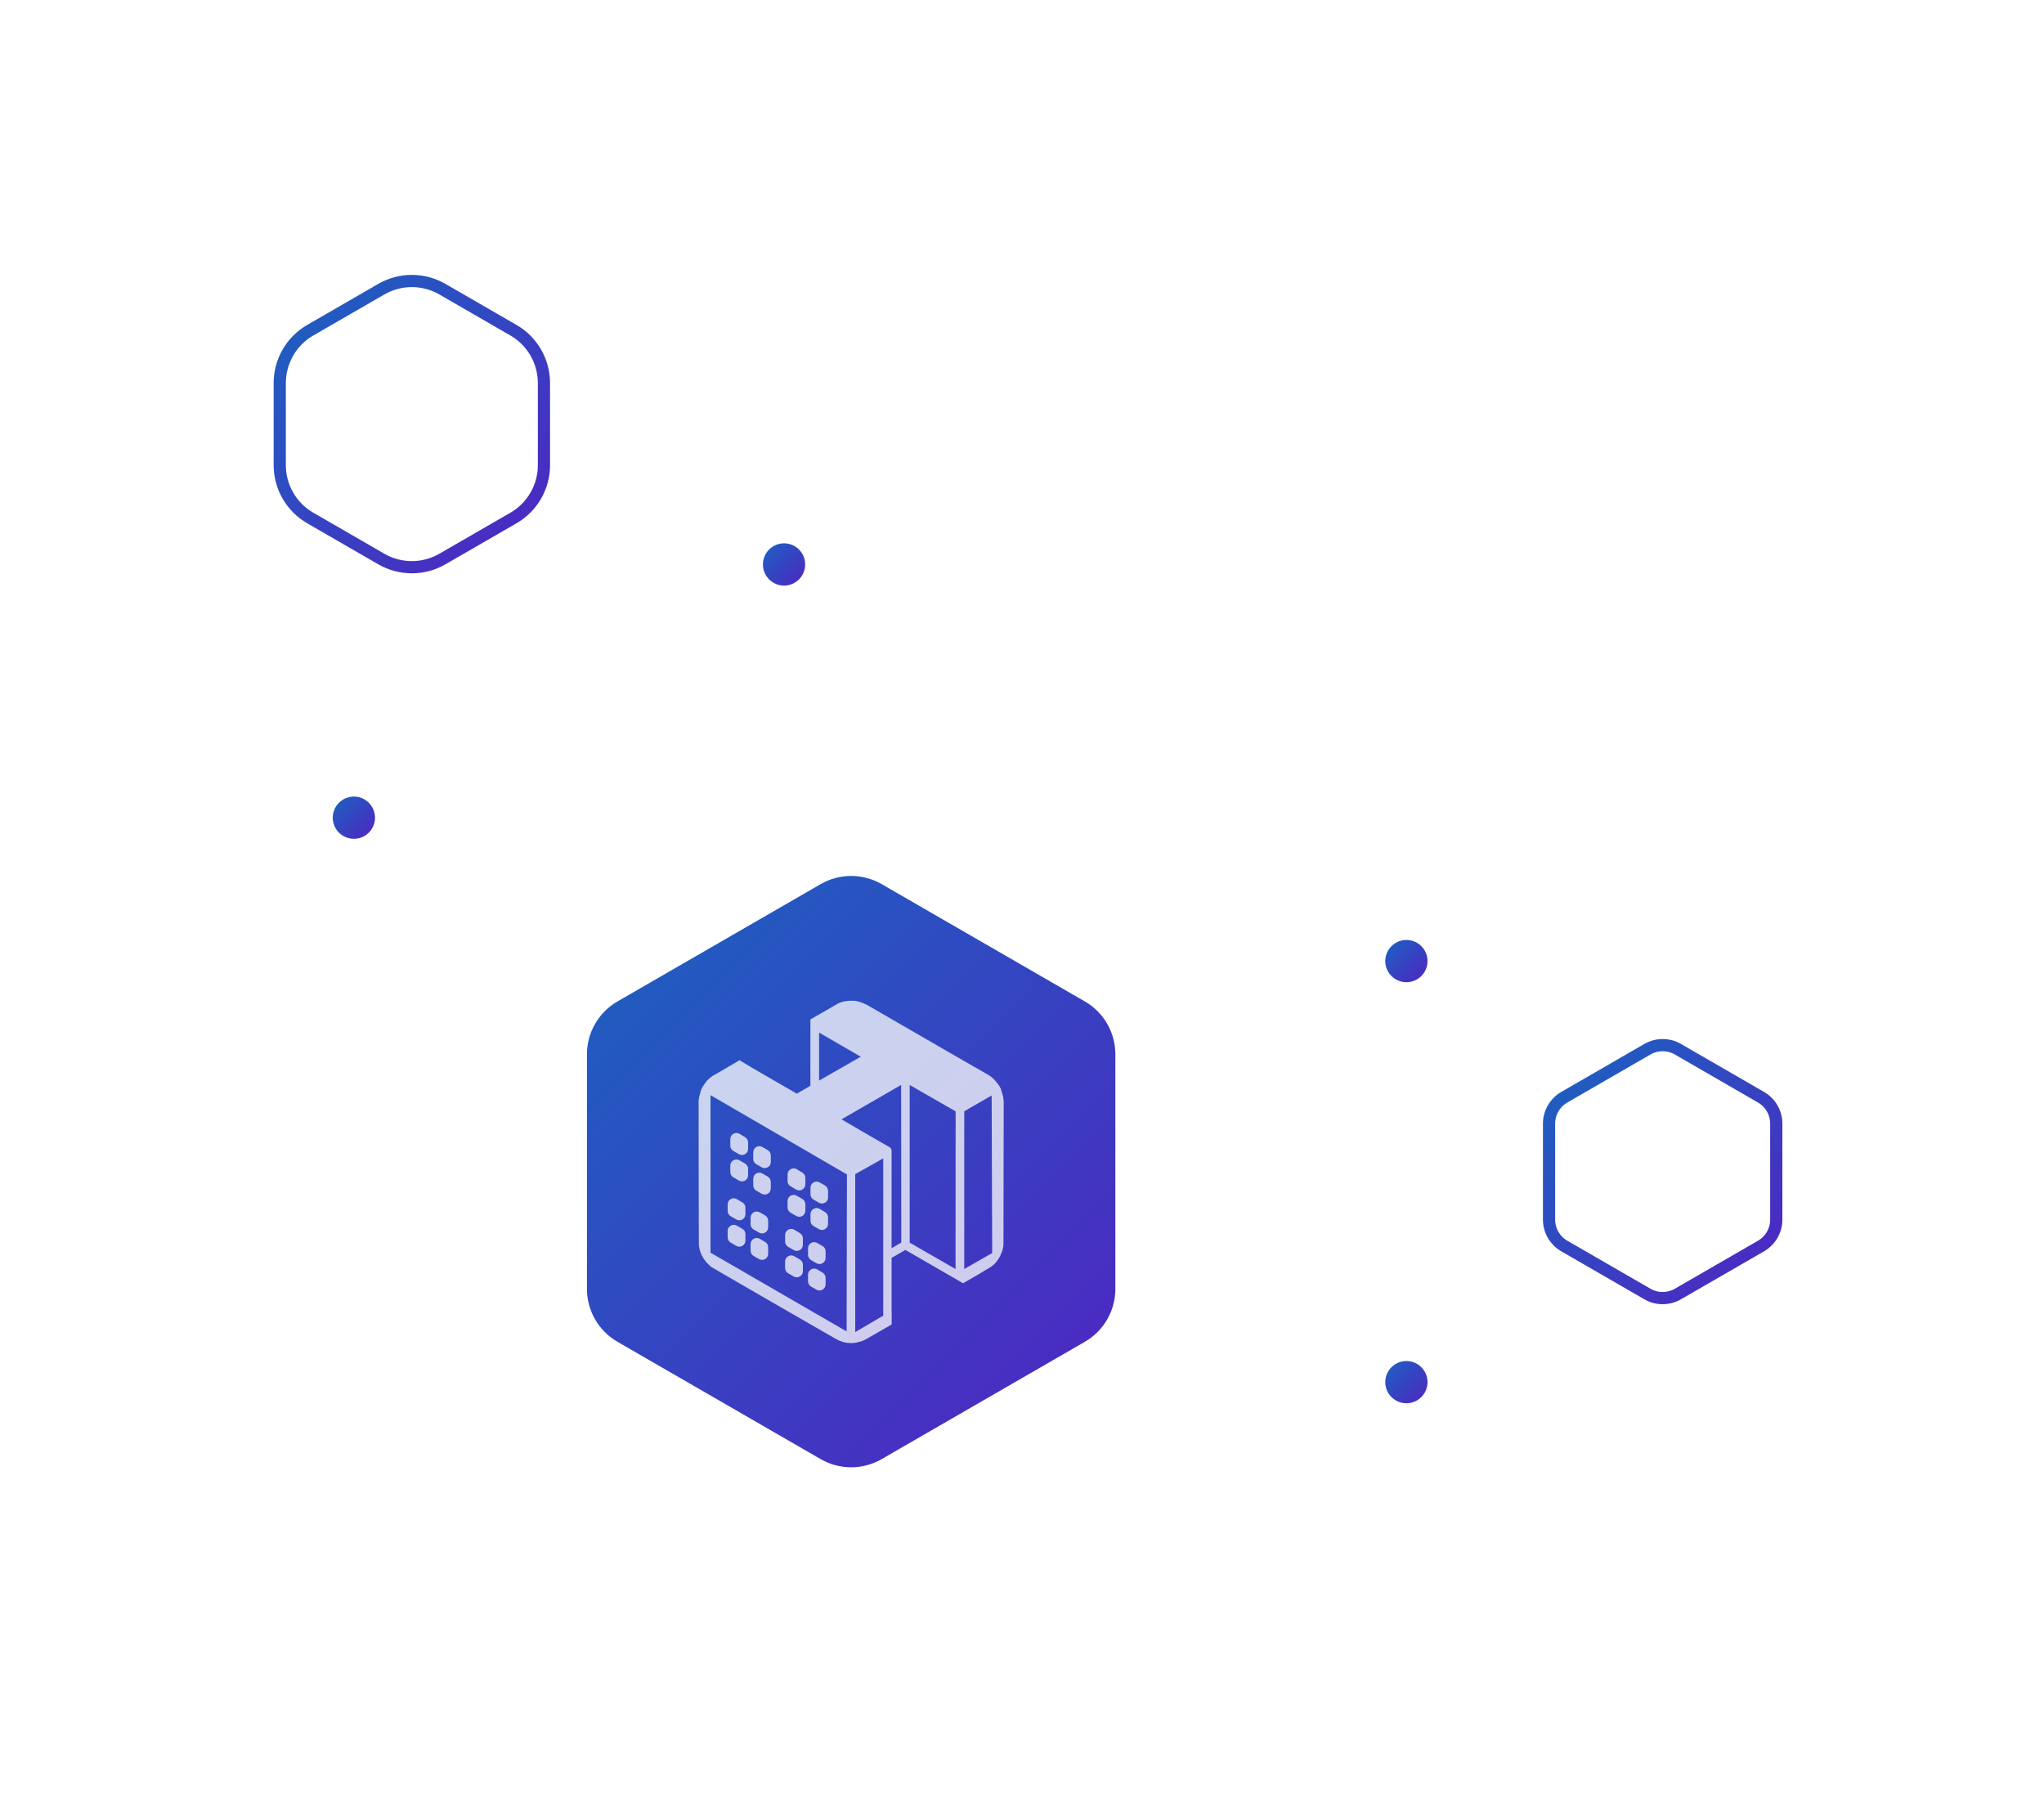 <svg width="670" height="594" viewBox="0 0 670 594" fill="none" xmlns="http://www.w3.org/2000/svg">
<path d="M269 249.773C275.188 246.201 282.812 246.201 289 249.774L390.244 308.227C396.432 311.799 400.244 318.402 400.244 325.547V442.453C400.244 449.598 396.432 456.201 390.244 459.774L289 518.227C282.812 521.799 275.188 521.799 269 518.226L167.756 459.773C161.568 456.201 157.756 449.598 157.756 442.453V325.547C157.756 318.402 161.568 311.799 167.756 308.226L269 249.773Z" stroke="white" stroke-opacity="0.15" stroke-width="4" stroke-linecap="round" stroke-linejoin="round" stroke-dasharray="16 16"/>
<path d="M269 179.773C275.188 176.201 282.812 176.201 289 179.774L450.865 273.226C457.053 276.799 460.865 283.402 460.865 290.547V477.453C460.865 484.598 457.053 491.201 450.865 494.774L289 588.227C282.812 591.799 275.188 591.799 269 588.226L107.135 494.773C100.947 491.201 97.135 484.598 97.135 477.453V290.547C97.135 283.402 100.947 276.799 107.135 273.226L269 179.773Z" stroke="white" stroke-opacity="0.05" stroke-width="4" stroke-linecap="round" stroke-linejoin="round" stroke-dasharray="16 16"/>
<path d="M125 54.773C131.188 51.201 138.812 51.201 145 54.773L202.942 88.227C209.13 91.799 212.942 98.402 212.942 105.547V172.453C212.942 179.598 209.13 186.201 202.942 189.774L145 223.226C138.812 226.799 131.188 226.799 125 223.226L67.058 189.774C60.87 186.201 57.058 179.598 57.058 172.453V105.547C57.058 98.402 60.87 91.799 67.058 88.227L125 54.773Z" stroke="white" stroke-opacity="0.1" stroke-width="4" stroke-linecap="round" stroke-linejoin="round" stroke-dasharray="16 16"/>
<path d="M125 4.774C131.188 1.201 138.812 1.201 145 4.774L246.244 63.227C252.432 66.799 256.244 73.402 256.244 80.547V197.453C256.244 204.598 252.432 211.201 246.244 214.774L145 273.227C138.812 276.799 131.188 276.799 125 273.226L23.756 214.773C17.568 211.201 13.756 204.598 13.756 197.453V80.547C13.756 73.402 17.568 66.799 23.756 63.227L125 4.774Z" stroke="white" stroke-opacity="0.05" stroke-width="4" stroke-linecap="round" stroke-linejoin="round" stroke-dasharray="16 16"/>
<path d="M269 289.774C275.188 286.201 282.812 286.201 289 289.774L355.603 328.226C361.791 331.799 365.603 338.402 365.603 345.547V422.453C365.603 429.598 361.791 436.201 355.603 439.773L289 478.227C282.812 481.799 275.188 481.799 269 478.227L202.397 439.773C196.209 436.201 192.397 429.598 192.397 422.453V345.547C192.397 338.402 196.209 331.799 202.397 328.226L269 289.774Z" fill="url(#paint0_linear_2705_565)"/>
<g filter="url(#filter0_d_2705_565)">
<path d="M328.851 359.698L328.603 358.659L328.281 357.594L328.058 356.851L327.637 356.033L327.067 355.216L326.547 354.597L325.879 353.804L324.962 352.987L324.12 352.393L311.086 344.906L284.01 329.254L282.36 328.561L281.072 328.165L280.114 328H278.992H278.266L276.681 328.231L275.558 328.528L274.6 328.958L273.114 329.816L268.359 332.557L265.638 334.118V338.437V339.668V355.873L261.184 358.453L246.885 350.182L246.111 349.734L246.125 349.726L242.408 347.498L235.505 351.542L233.69 352.566L232.6 353.359L231.807 354.118L231.147 354.977L230.222 356.364L229.826 357.222L229.462 358.477L229.165 359.566L229 360.656V365.51V373.599L229.066 407.972L229.091 408.261L229.156 408.678L229.319 409.469L229.452 409.967L229.693 410.611L229.991 411.326L230.344 411.982L230.765 412.663L231.171 413.264L231.576 413.739L232.265 414.46L233.123 415.228L233.755 415.616L252.229 426.314L274.563 439.171L275.178 439.431L275.987 439.716L276.668 439.931L277.58 440.117L279.099 440.207L279.966 440.15L280.709 440.034L281.757 439.769L282.566 439.546L283.458 439.141L284.597 438.523L292.281 434.089V429.701L292.254 429.716V412.253L296.789 409.673L309.911 417.253L315.688 420.583L320.778 417.646L325.013 415.095L325.83 414.402L326.598 413.585L327.217 412.718L327.712 411.901L328.257 410.687L328.48 410.142L328.728 409.25L328.851 408.557L328.926 407.814L329 361.133L328.851 359.698ZM268.49 338.436L282.151 346.34L268.49 354.161V338.436ZM277.506 436.371L232.893 410.57V358.932L277.615 384.932L277.506 436.371ZM289.51 431.211L280.331 436.588V384.823L289.51 379.663V431.211ZM292.254 409.103V376.981L292.179 376.669L292.078 376.486L291.921 376.255L291.636 376.024L285.093 372.258L275.841 366.862L295.377 355.6L295.431 407.256L292.254 409.103ZM313.211 415.929L298.184 407.275V355.6L313.248 364.255L313.211 415.929ZM316.072 415.929V364.219L325.052 359.04L325.233 410.678L316.072 415.929Z" fill="white" fill-opacity="0.75"/>
<path d="M242.409 371.624C241.076 370.827 239.383 371.787 239.383 373.34V375.49C239.383 376.205 239.764 376.865 240.383 377.222L242.216 378.28C243.549 379.05 245.216 378.088 245.216 376.548V374.436C245.216 373.732 244.846 373.08 244.242 372.719L242.409 371.624Z" fill="white" fill-opacity="0.75"/>
<path d="M249.891 375.938C248.558 375.175 246.898 376.138 246.898 377.674V379.832C246.898 380.545 247.278 381.204 247.895 381.562L249.657 382.584C250.99 383.358 252.661 382.396 252.661 380.854V378.682C252.661 377.964 252.276 377.302 251.654 376.946L249.891 375.938Z" fill="white" fill-opacity="0.75"/>
<path d="M240.383 385.876C239.764 385.519 239.383 384.859 239.383 384.144V382.029C239.383 380.489 241.049 379.527 242.383 380.297L244.216 381.355C244.835 381.712 245.216 382.372 245.216 383.087V385.203C245.216 386.742 243.549 387.705 242.216 386.935L240.383 385.876Z" fill="white" fill-opacity="0.75"/>
<path d="M247.9 390.239C247.28 389.882 246.898 389.222 246.898 388.506V386.343C246.898 384.794 248.585 383.833 249.918 384.623L251.68 385.667C252.288 386.027 252.661 386.681 252.661 387.387V389.522C252.661 391.061 250.996 392.023 249.662 391.255L247.9 390.239Z" fill="white" fill-opacity="0.75"/>
<path d="M261.178 383.226C259.845 382.429 258.152 383.39 258.152 384.943V387.092C258.152 387.806 258.534 388.467 259.153 388.824L260.986 389.882C262.319 390.652 263.985 389.689 263.985 388.15V386.038C263.985 385.334 263.616 384.682 263.011 384.321L261.178 383.226Z" fill="white" fill-opacity="0.75"/>
<path d="M268.661 387.54C267.328 386.778 265.668 387.74 265.668 389.276V391.434C265.668 392.147 266.047 392.806 266.664 393.164L268.426 394.187C269.76 394.96 271.43 393.998 271.43 392.457V390.284C271.43 389.567 271.046 388.904 270.423 388.548L268.661 387.54Z" fill="white" fill-opacity="0.75"/>
<path d="M259.153 397.479C258.534 397.122 258.152 396.461 258.152 395.747V393.631C258.152 392.092 259.819 391.129 261.152 391.899L262.985 392.957C263.604 393.314 263.985 393.975 263.985 394.689V396.805C263.985 398.344 262.319 399.307 260.986 398.537L259.153 397.479Z" fill="white" fill-opacity="0.75"/>
<path d="M266.67 401.842C266.05 401.485 265.668 400.824 265.668 400.109V397.945C265.668 396.396 267.354 395.435 268.688 396.225L270.45 397.269C271.058 397.629 271.43 398.283 271.43 398.99V401.124C271.43 402.663 269.765 403.625 268.432 402.857L266.67 401.842Z" fill="white" fill-opacity="0.75"/>
<path d="M241.542 393.028C240.209 392.231 238.516 393.191 238.516 394.745V396.894C238.516 397.608 238.897 398.269 239.516 398.626L241.349 399.684C242.682 400.454 244.349 399.491 244.349 397.952V395.84C244.349 395.136 243.979 394.484 243.375 394.123L241.542 393.028Z" fill="white" fill-opacity="0.75"/>
<path d="M249.026 397.343C247.693 396.58 246.033 397.542 246.033 399.079V401.236C246.033 401.949 246.413 402.608 247.029 402.966L248.791 403.988C250.124 404.762 251.795 403.8 251.795 402.258V400.086C251.795 399.369 251.411 398.707 250.788 398.35L249.026 397.343Z" fill="white" fill-opacity="0.75"/>
<path d="M239.516 407.281C238.897 406.924 238.516 406.263 238.516 405.549V403.433C238.516 401.894 240.182 400.932 241.515 401.701L243.349 402.759C243.967 403.117 244.349 403.777 244.349 404.491V406.607C244.349 408.146 242.682 409.109 241.349 408.339L239.516 407.281Z" fill="white" fill-opacity="0.75"/>
<path d="M247.035 411.644C246.415 411.287 246.033 410.626 246.033 409.911V407.748C246.033 406.198 247.72 405.237 249.053 406.027L250.814 407.071C251.422 407.431 251.795 408.085 251.795 408.792V410.926C251.795 412.465 250.13 413.427 248.796 412.659L247.035 411.644Z" fill="white" fill-opacity="0.75"/>
<path d="M260.372 403.063C259.038 402.266 257.346 403.227 257.346 404.78V406.929C257.346 407.643 257.727 408.304 258.346 408.661L260.179 409.719C261.512 410.489 263.179 409.526 263.179 407.987V405.875C263.179 405.171 262.809 404.519 262.205 404.158L260.372 403.063Z" fill="white" fill-opacity="0.75"/>
<path d="M267.854 407.377C266.521 406.615 264.861 407.577 264.861 409.113V411.271C264.861 411.984 265.241 412.643 265.858 413.001L267.62 414.024C268.953 414.797 270.624 413.835 270.624 412.294V410.121C270.624 409.404 270.239 408.742 269.617 408.385L267.854 407.377Z" fill="white" fill-opacity="0.75"/>
<path d="M258.346 417.316C257.727 416.959 257.346 416.298 257.346 415.584V413.468C257.346 411.929 259.012 410.967 260.346 411.736L262.179 412.794C262.798 413.152 263.179 413.812 263.179 414.526V416.642C263.179 418.181 261.512 419.144 260.179 418.374L258.346 417.316Z" fill="white" fill-opacity="0.75"/>
<path d="M265.863 421.679C265.243 421.322 264.861 420.661 264.861 419.946V417.782C264.861 416.233 266.548 415.272 267.881 416.062L269.643 417.106C270.251 417.466 270.624 418.12 270.624 418.827V420.961C270.624 422.5 268.959 423.462 267.625 422.694L265.863 421.679Z" fill="white" fill-opacity="0.75"/>
</g>
<path d="M125 94.773C131.188 91.201 138.812 91.201 145 94.773L168.301 108.226C174.489 111.799 178.301 118.402 178.301 125.547V152.453C178.301 159.598 174.489 166.201 168.301 169.774L145 183.226C138.812 186.799 131.188 186.799 125 183.226L101.699 169.774C95.511 166.201 91.699 159.598 91.699 152.453V125.547C91.699 118.402 95.511 111.799 101.699 108.226L125 94.773Z" stroke="url(#paint1_linear_2705_565)" stroke-width="4"/>
<path d="M539 310.464C542.713 308.321 547.287 308.321 551 310.464L605.684 342.036C609.397 344.179 611.684 348.141 611.684 352.428V415.572C611.684 419.859 609.397 423.821 605.684 425.964L551 457.536C547.287 459.679 542.713 459.679 539 457.536L484.316 425.964C480.603 423.821 478.316 419.859 478.316 415.572V352.428C478.316 348.141 480.603 344.179 484.316 342.036L539 310.464Z" stroke="white" stroke-opacity="0.1" stroke-width="4" stroke-linecap="round" stroke-linejoin="round" stroke-dasharray="16 16"/>
<path d="M537 268.619C541.95 265.761 548.05 265.761 553 268.619L640.923 319.381C645.873 322.239 648.923 327.521 648.923 333.238V434.762C648.923 440.479 645.873 445.761 640.923 448.619L553 499.381C548.05 502.239 541.95 502.239 537 499.381L449.077 448.619C444.127 445.761 441.077 440.479 441.077 434.762V333.238C441.077 327.521 444.127 322.239 449.077 319.381L537 268.619Z" stroke="white" stroke-opacity="0.05" stroke-width="4" stroke-linecap="round" stroke-linejoin="round" stroke-dasharray="16 16"/>
<path d="M540 343.887C543.094 342.1 546.906 342.1 550 343.887L577.239 359.613C580.333 361.4 582.239 364.701 582.239 368.274V399.726C582.239 403.299 580.333 406.6 577.239 408.387L550 424.113C546.906 425.9 543.094 425.9 540 424.113L512.761 408.387C509.667 406.6 507.761 403.299 507.761 399.726V368.274C507.761 364.701 509.667 361.4 512.761 359.613L540 343.887Z" stroke="url(#paint2_linear_2705_565)" stroke-width="4"/>
<g filter="url(#filter1_dd_2705_565)">
<path d="M253.536 179C255.679 177.762 258.321 177.762 260.464 179C262.608 180.238 263.928 182.525 263.928 185C263.928 187.475 262.608 189.762 260.464 191C258.321 192.238 255.679 192.238 253.536 191C251.392 189.762 250.072 187.475 250.072 185C250.072 182.525 251.392 180.238 253.536 179Z" fill="url(#paint3_linear_2705_565)"/>
</g>
<g filter="url(#filter2_dd_2705_565)">
<path d="M112.536 262C114.679 260.762 117.321 260.762 119.464 262C121.608 263.238 122.928 265.525 122.928 268C122.928 270.475 121.608 272.762 119.464 274C117.321 275.238 114.679 275.238 112.536 274C110.392 272.762 109.072 270.475 109.072 268C109.072 265.525 110.392 263.238 112.536 262Z" fill="url(#paint4_linear_2705_565)"/>
</g>
<g filter="url(#filter3_dd_2705_565)">
<path d="M457.536 447C459.679 445.762 462.321 445.762 464.464 447C466.608 448.238 467.928 450.525 467.928 453C467.928 455.475 466.608 457.762 464.464 459C462.321 460.238 459.679 460.238 457.536 459C455.392 457.762 454.072 455.475 454.072 453C454.072 450.525 455.392 448.238 457.536 447Z" fill="url(#paint5_linear_2705_565)"/>
</g>
<g filter="url(#filter4_dd_2705_565)">
<path d="M457.536 309C459.679 307.762 462.321 307.762 464.464 309C466.608 310.238 467.928 312.525 467.928 315C467.928 317.475 466.608 319.762 464.464 321C462.321 322.238 459.679 322.238 457.536 321C455.392 319.762 454.072 317.475 454.072 315C454.072 312.525 455.392 310.238 457.536 309Z" fill="url(#paint6_linear_2705_565)"/>
</g>
<defs>
<filter id="filter0_d_2705_565" x="205" y="304" width="148" height="160.207" filterUnits="userSpaceOnUse" color-interpolation-filters="sRGB">
<feFlood flood-opacity="0" result="BackgroundImageFix"/>
<feColorMatrix in="SourceAlpha" type="matrix" values="0 0 0 0 0 0 0 0 0 0 0 0 0 0 0 0 0 0 127 0" result="hardAlpha"/>
<feOffset/>
<feGaussianBlur stdDeviation="12"/>
<feComposite in2="hardAlpha" operator="out"/>
<feColorMatrix type="matrix" values="0 0 0 0 0 0 0 0 0 0 0 0 0 0 0 0 0 0 0.25 0"/>
<feBlend mode="normal" in2="BackgroundImageFix" result="effect1_dropShadow_2705_565"/>
<feBlend mode="normal" in="SourceGraphic" in2="effect1_dropShadow_2705_565" result="shape"/>
</filter>
<filter id="filter1_dd_2705_565" x="202.072" y="130.072" width="109.855" height="109.856" filterUnits="userSpaceOnUse" color-interpolation-filters="sRGB">
<feFlood flood-opacity="0" result="BackgroundImageFix"/>
<feColorMatrix in="SourceAlpha" type="matrix" values="0 0 0 0 0 0 0 0 0 0 0 0 0 0 0 0 0 0 127 0" result="hardAlpha"/>
<feOffset/>
<feGaussianBlur stdDeviation="12"/>
<feComposite in2="hardAlpha" operator="out"/>
<feColorMatrix type="matrix" values="0 0 0 0 0.09 0 0 0 0 0.404 0 0 0 0 0.753 0 0 0 1 0"/>
<feBlend mode="normal" in2="BackgroundImageFix" result="effect1_dropShadow_2705_565"/>
<feColorMatrix in="SourceAlpha" type="matrix" values="0 0 0 0 0 0 0 0 0 0 0 0 0 0 0 0 0 0 127 0" result="hardAlpha"/>
<feOffset/>
<feGaussianBlur stdDeviation="24"/>
<feComposite in2="hardAlpha" operator="out"/>
<feColorMatrix type="matrix" values="0 0 0 0 0.329 0 0 0 0 0.125 0 0 0 0 0.761 0 0 0 1 0"/>
<feBlend mode="normal" in2="effect1_dropShadow_2705_565" result="effect2_dropShadow_2705_565"/>
<feBlend mode="normal" in="SourceGraphic" in2="effect2_dropShadow_2705_565" result="shape"/>
</filter>
<filter id="filter2_dd_2705_565" x="61.072" y="213.072" width="109.855" height="109.856" filterUnits="userSpaceOnUse" color-interpolation-filters="sRGB">
<feFlood flood-opacity="0" result="BackgroundImageFix"/>
<feColorMatrix in="SourceAlpha" type="matrix" values="0 0 0 0 0 0 0 0 0 0 0 0 0 0 0 0 0 0 127 0" result="hardAlpha"/>
<feOffset/>
<feGaussianBlur stdDeviation="12"/>
<feComposite in2="hardAlpha" operator="out"/>
<feColorMatrix type="matrix" values="0 0 0 0 0.09 0 0 0 0 0.404 0 0 0 0 0.753 0 0 0 1 0"/>
<feBlend mode="normal" in2="BackgroundImageFix" result="effect1_dropShadow_2705_565"/>
<feColorMatrix in="SourceAlpha" type="matrix" values="0 0 0 0 0 0 0 0 0 0 0 0 0 0 0 0 0 0 127 0" result="hardAlpha"/>
<feOffset/>
<feGaussianBlur stdDeviation="24"/>
<feComposite in2="hardAlpha" operator="out"/>
<feColorMatrix type="matrix" values="0 0 0 0 0.329 0 0 0 0 0.125 0 0 0 0 0.761 0 0 0 1 0"/>
<feBlend mode="normal" in2="effect1_dropShadow_2705_565" result="effect2_dropShadow_2705_565"/>
<feBlend mode="normal" in="SourceGraphic" in2="effect2_dropShadow_2705_565" result="shape"/>
</filter>
<filter id="filter3_dd_2705_565" x="406.072" y="398.072" width="109.855" height="109.856" filterUnits="userSpaceOnUse" color-interpolation-filters="sRGB">
<feFlood flood-opacity="0" result="BackgroundImageFix"/>
<feColorMatrix in="SourceAlpha" type="matrix" values="0 0 0 0 0 0 0 0 0 0 0 0 0 0 0 0 0 0 127 0" result="hardAlpha"/>
<feOffset/>
<feGaussianBlur stdDeviation="12"/>
<feComposite in2="hardAlpha" operator="out"/>
<feColorMatrix type="matrix" values="0 0 0 0 0.09 0 0 0 0 0.404 0 0 0 0 0.753 0 0 0 1 0"/>
<feBlend mode="normal" in2="BackgroundImageFix" result="effect1_dropShadow_2705_565"/>
<feColorMatrix in="SourceAlpha" type="matrix" values="0 0 0 0 0 0 0 0 0 0 0 0 0 0 0 0 0 0 127 0" result="hardAlpha"/>
<feOffset/>
<feGaussianBlur stdDeviation="24"/>
<feComposite in2="hardAlpha" operator="out"/>
<feColorMatrix type="matrix" values="0 0 0 0 0.329 0 0 0 0 0.125 0 0 0 0 0.761 0 0 0 1 0"/>
<feBlend mode="normal" in2="effect1_dropShadow_2705_565" result="effect2_dropShadow_2705_565"/>
<feBlend mode="normal" in="SourceGraphic" in2="effect2_dropShadow_2705_565" result="shape"/>
</filter>
<filter id="filter4_dd_2705_565" x="406.072" y="260.072" width="109.855" height="109.856" filterUnits="userSpaceOnUse" color-interpolation-filters="sRGB">
<feFlood flood-opacity="0" result="BackgroundImageFix"/>
<feColorMatrix in="SourceAlpha" type="matrix" values="0 0 0 0 0 0 0 0 0 0 0 0 0 0 0 0 0 0 127 0" result="hardAlpha"/>
<feOffset/>
<feGaussianBlur stdDeviation="12"/>
<feComposite in2="hardAlpha" operator="out"/>
<feColorMatrix type="matrix" values="0 0 0 0 0.09 0 0 0 0 0.404 0 0 0 0 0.753 0 0 0 1 0"/>
<feBlend mode="normal" in2="BackgroundImageFix" result="effect1_dropShadow_2705_565"/>
<feColorMatrix in="SourceAlpha" type="matrix" values="0 0 0 0 0 0 0 0 0 0 0 0 0 0 0 0 0 0 127 0" result="hardAlpha"/>
<feOffset/>
<feGaussianBlur stdDeviation="24"/>
<feComposite in2="hardAlpha" operator="out"/>
<feColorMatrix type="matrix" values="0 0 0 0 0.329 0 0 0 0 0.125 0 0 0 0 0.761 0 0 0 1 0"/>
<feBlend mode="normal" in2="effect1_dropShadow_2705_565" result="effect2_dropShadow_2705_565"/>
<feBlend mode="normal" in="SourceGraphic" in2="effect2_dropShadow_2705_565" result="shape"/>
</filter>
<linearGradient id="paint0_linear_2705_565" x1="179" y1="284" x2="379" y2="484" gradientUnits="userSpaceOnUse">
<stop stop-color="#1767C0"/>
<stop offset="1" stop-color="#5420C2"/>
</linearGradient>
<linearGradient id="paint1_linear_2705_565" x1="85" y1="89" x2="185" y2="189" gradientUnits="userSpaceOnUse">
<stop stop-color="#1767C0"/>
<stop offset="1" stop-color="#5420C2"/>
</linearGradient>
<linearGradient id="paint2_linear_2705_565" x1="502" y1="341" x2="588" y2="427" gradientUnits="userSpaceOnUse">
<stop stop-color="#1767C0"/>
<stop offset="1" stop-color="#5420C2"/>
</linearGradient>
<linearGradient id="paint3_linear_2705_565" x1="249" y1="177" x2="265" y2="193" gradientUnits="userSpaceOnUse">
<stop stop-color="#1767C0"/>
<stop offset="1" stop-color="#5420C2"/>
</linearGradient>
<linearGradient id="paint4_linear_2705_565" x1="108" y1="260" x2="124" y2="276" gradientUnits="userSpaceOnUse">
<stop stop-color="#1767C0"/>
<stop offset="1" stop-color="#5420C2"/>
</linearGradient>
<linearGradient id="paint5_linear_2705_565" x1="453" y1="445" x2="469" y2="461" gradientUnits="userSpaceOnUse">
<stop stop-color="#1767C0"/>
<stop offset="1" stop-color="#5420C2"/>
</linearGradient>
<linearGradient id="paint6_linear_2705_565" x1="453" y1="307" x2="469" y2="323" gradientUnits="userSpaceOnUse">
<stop stop-color="#1767C0"/>
<stop offset="1" stop-color="#5420C2"/>
</linearGradient>
</defs>
</svg>